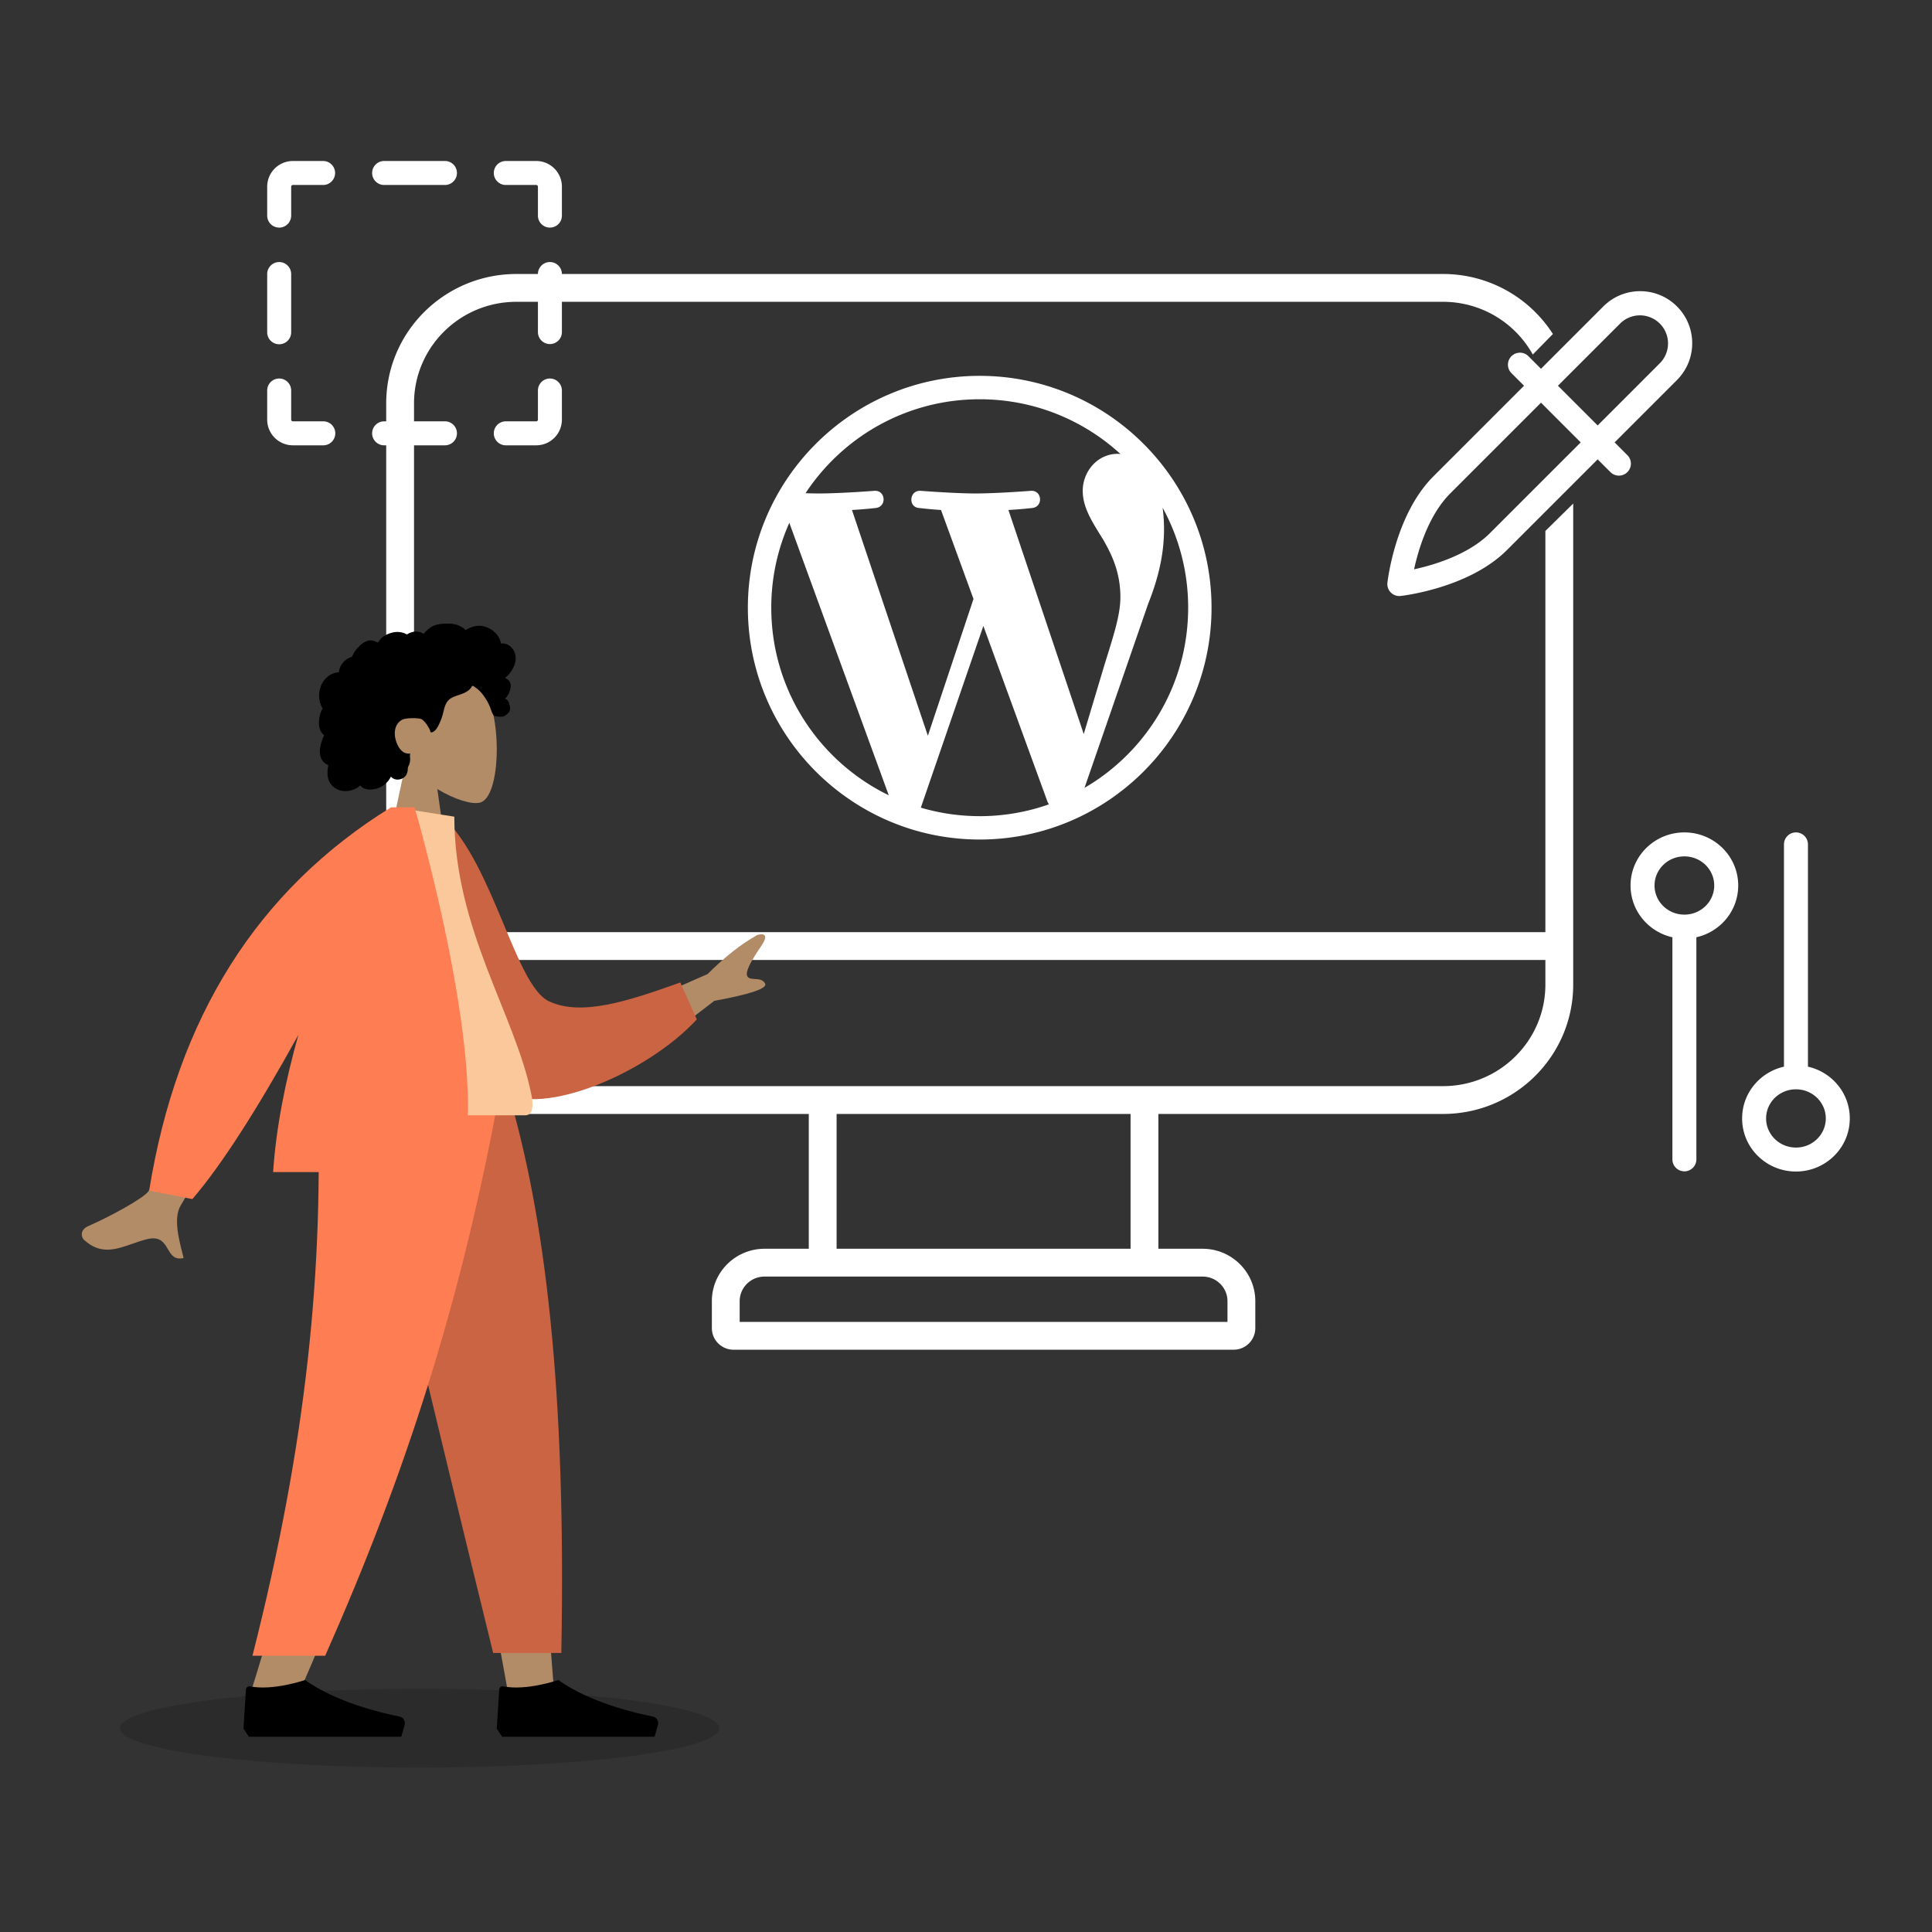 <svg xmlns="http://www.w3.org/2000/svg" width="601" height="601" fill="none"><rect width="100%" height="100%" fill="#333333" stroke="none"/><path fill="#fff" fill-rule="evenodd" d="M91.11 57.543a.533.533 0 0 0-.534.532v9.058a3.73 3.73 0 0 1-7.459 0v-9.057a7.99 7.99 0 0 1 7.992-7.992h9.462a3.73 3.73 0 0 1 0 7.459zm24.654-3.73a3.73 3.73 0 0 1 3.73-3.73h18.922a3.73 3.73 0 1 1 0 7.46h-18.922a3.73 3.73 0 0 1-3.73-3.73m37.846 0a3.73 3.73 0 0 1 3.729-3.73h9.462a7.99 7.99 0 0 1 7.992 7.993v9.057a3.73 3.73 0 0 1-7.459 0v-9.057a.533.533 0 0 0-.533-.533h-9.462a3.73 3.73 0 0 1-3.729-3.73M86.847 81.52a3.73 3.73 0 0 1 3.73 3.73v18.115a3.73 3.73 0 0 1-7.46 0V85.248a3.73 3.73 0 0 1 3.73-3.73m84.216 0a3.73 3.73 0 0 1 3.73 3.73v18.115a3.73 3.73 0 0 1-7.459 0V85.248a3.73 3.73 0 0 1 3.729-3.73m-84.216 36.23a3.73 3.73 0 0 1 3.73 3.73v9.057c0 .295.238.533.532.533h9.462a3.73 3.73 0 0 1 0 7.46h-9.462a7.993 7.993 0 0 1-7.992-7.993v-9.057a3.73 3.73 0 0 1 3.73-3.73m84.216 0a3.73 3.73 0 0 1 3.73 3.73v9.057a7.993 7.993 0 0 1-7.992 7.993h-9.462a3.73 3.73 0 0 1 0-7.46h9.462a.533.533 0 0 0 .533-.533v-9.057a3.73 3.73 0 0 1 3.729-3.73m-55.299 17.05a3.73 3.73 0 0 1 3.73-3.73h18.922a3.73 3.73 0 0 1 0 7.46h-18.922a3.73 3.73 0 0 1-3.73-3.73m408.208 131.603c-5.191 0-9.286 4.117-9.286 9.057s4.095 9.058 9.286 9.058 9.286-4.117 9.286-9.058-4.095-9.057-9.286-9.057m-16.745 9.057c0-9.183 7.56-16.516 16.745-16.516s16.745 7.333 16.745 16.516c0 7.905-5.599 14.438-13.015 16.105v69.144a3.73 3.73 0 0 1-7.459 0v-69.144c-7.417-1.667-13.016-8.2-13.016-16.105m51.453-16.516a3.73 3.73 0 0 1 3.73 3.729v69.144c7.416 1.667 13.016 8.2 13.016 16.104 0 9.184-7.56 16.517-16.746 16.517s-16.745-7.333-16.745-16.517c0-7.904 5.6-14.437 13.016-16.104v-69.144c0-2.06 1.67-3.729 3.729-3.729m0 79.92c-5.191 0-9.286 4.117-9.286 9.057s4.095 9.058 9.286 9.058 9.286-4.117 9.286-9.058-4.095-9.057-9.286-9.057" clip-rule="evenodd"/><path fill="#fff" fill-rule="evenodd" d="M120.139 125.48c0-22.257 18.165-40.247 40.507-40.247h288.233a40.55 40.55 0 0 1 34.196 18.664l-6.261 6.393 12.572 46.354v149.633c0 22.257-18.165 40.247-40.507 40.247h-88.535v41.936h13.763c9.021 0 16.387 7.268 16.387 16.3v8.381c0 3.742-3.046 6.722-6.739 6.722H228.182c-3.693 0-6.739-2.98-6.739-6.722v-8.381c0-9.032 7.366-16.3 16.387-16.3h13.763v-41.936h-90.947c-22.342 0-40.507-17.99-40.507-40.247zm8.654 173.151v7.646c0 17.419 14.232 31.593 31.853 31.593h288.233c17.621 0 31.853-14.174 31.853-31.593v-7.646zm351.939-8.654H128.793V125.48c0-17.418 14.232-31.592 31.853-31.592h288.233a31.88 31.88 0 0 1 27.935 16.402l12.572 46.354-8.654 8.525zm-220.485 56.547v41.936h91.443v-41.936zm-22.417 50.59c-4.3 0-7.733 3.453-7.733 7.646v6.449H381.84v-6.449c0-4.193-3.433-7.646-7.733-7.646z" clip-rule="evenodd"/><path fill="#fff" d="M304.762 116.92c-39.768 0-72.118 32.351-72.118 72.119s32.35 72.118 72.118 72.118c39.769 0 72.119-32.358 72.119-72.118 0-39.761-32.358-72.119-72.119-72.119m-64.837 72.119a64.5 64.5 0 0 1 5.616-26.39l30.931 84.741c-21.628-10.509-36.547-32.686-36.547-58.351m64.837 64.846a64.8 64.8 0 0 1-18.315-2.641l19.453-56.527 19.926 54.604c.129.32.29.618.465.893a64.7 64.7 0 0 1-21.529 3.678zm8.937-95.243c3.9-.206 7.418-.618 7.418-.618 3.495-.412 3.083-5.548-.412-5.342 0 0-10.501.824-17.286.824-6.372 0-17.079-.824-17.079-.824-3.495-.206-3.908 5.136-.412 5.342 0 0 3.304.412 6.799.618l10.105 27.68-14.195 42.554-23.612-70.234a131 131 0 0 0 7.418-.618c3.495-.412 3.075-5.548-.412-5.342 0 0-10.501.824-17.278.824-1.214 0-2.648-.03-4.175-.076 11.6-17.606 31.534-29.229 54.184-29.229 16.881 0 32.252 6.456 43.783 17.026-.283-.015-.55-.053-.84-.053-6.372 0-10.89 5.548-10.89 11.508 0 5.342 3.083 9.868 6.372 15.21 2.465 4.319 5.343 9.867 5.343 17.881 0 5.548-2.137 11.989-4.93 20.964l-6.472 21.605zm47.965-.709a64.55 64.55 0 0 1 7.944 31.106c0 23.925-12.966 44.805-32.243 56.046l19.804-57.259c3.701-9.25 4.93-16.645 4.93-23.223a51 51 0 0 0-.435-6.67"/><path fill="#fff" fill-rule="evenodd" d="M498.763 95.32c6.324-6.324 16.578-6.324 22.902 0s6.324 16.577 0 22.901l-19.397 19.397 3.973 3.973a3.73 3.73 0 0 1 0 5.274 3.73 3.73 0 0 1-5.274 0l-3.973-3.973-28.211 28.211c-6.145 6.145-14.544 9.675-21.106 11.672a79 79 0 0 1-8.424 2.061 65 65 0 0 1-3.258.522l-.198.024-.058.007-.018.002-.006.001h-.002s-.002 0-.414-3.706c-3.707-.412-3.707-.414-3.707-.414l.001-.009.002-.018.007-.057.024-.199q.033-.254.098-.712a63 63 0 0 1 .425-2.546 79 79 0 0 1 2.061-8.424c1.997-6.562 5.526-14.961 11.672-21.106l28.21-28.21-3.973-3.973a3.731 3.731 0 0 1 5.275-5.275l3.973 3.973zm-19.396 29.945-28.211 28.21c-4.871 4.872-7.952 11.897-9.81 18.004a72 72 0 0 0-1.461 5.62 72 72 0 0 0 5.62-1.46c6.108-1.859 13.132-4.939 18.004-9.811l28.21-28.21zm17.627 7.078-12.353-12.352 3.688-3.688 15.709-15.709a8.735 8.735 0 0 1 12.352 12.353zm-61.695 49.343-3.707-.412a3.727 3.727 0 0 0 4.119 4.118z" clip-rule="evenodd"/><ellipse cx="93.24" cy="12.254" fill="#000" opacity=".15" rx="93.24" ry="12.254" style="mix-blend-mode:multiply" transform="matrix(-1 0 0 1 223.777 525.342)"/><path fill="#B28B67" fill-rule="evenodd" d="M136.045 245.459c5.428 3.281 10.762 4.866 13.265 4.219 6.278-1.623 6.856-24.65 1.998-33.728s-29.83-13.035-31.089 4.951c-.437 6.243 2.178 11.814 6.04 16.36l-6.926 32.367h20.119z" clip-rule="evenodd"/><path fill="#000" fill-rule="evenodd" d="M160.221 203.365c-.417-1.468-1.537-2.725-3.048-3.098a4 4 0 0 0-1.121-.112c-.135.005-.173.044-.236-.05-.047-.071-.048-.242-.067-.325a6 6 0 0 0-.228-.757c-.316-.843-.847-1.588-1.487-2.216-1.198-1.175-2.815-1.986-4.496-2.133-.92-.08-1.833.07-2.703.37-.45.155-.887.348-1.312.562-.128.064-.544.38-.672.359-.142-.022-.427-.376-.543-.465-1.426-1.097-3.187-1.528-4.964-1.515-2.005.015-3.936.115-5.608 1.341a11 11 0 0 0-1.501 1.334 7 7 0 0 0-.274.315c-.15.183-.126.243-.336.116-.805-.491-1.737-.72-2.677-.604-.557.069-1.1.236-1.615.457-.176.076-.582.376-.769.379-.186.003-.586-.276-.777-.346a6.36 6.36 0 0 0-3.229-.3 8.3 8.3 0 0 0-3.167 1.248c-.456.298-.854.628-1.173 1.07-.138.191-.263.393-.419.57-.092.104-.273.21-.322.342.029-.079-1.224-.563-1.343-.594a3.3 3.3 0 0 0-1.888.072c-1.16.383-2.158 1.241-2.978 2.121a8.5 8.5 0 0 0-1.102 1.484q-.225.383-.413.785c-.061.13-.101.292-.181.409-.103.151-.173.154-.359.219a5.8 5.8 0 0 0-2.475 1.661 5.7 5.7 0 0 0-1.28 2.723c-.011.059-.017.303-.052.335-.047.044-.238.025-.31.033q-.375.044-.743.131a6 6 0 0 0-1.308.472c-1.621.804-2.78 2.312-3.348 4.008-.595 1.781-.585 3.821.127 5.568q.172.425.412.815c.099.159.131.16.067.327-.072.185-.202.366-.287.547a8 8 0 0 0-.592 1.862c-.2 1.052-.3 2.157-.102 3.217.092.493.252.974.496 1.412a4 4 0 0 0 .705.924c.054.053.125.1.171.159.113.145.136.026.078.239-.081.298-.265.591-.377.881q-.174.448-.317.906a13.4 13.4 0 0 0-.462 1.889c-.197 1.23-.162 2.54.418 3.669.248.483.604.906 1.036 1.236q.318.242.68.414c.123.058.281.084.337.203.061.129-.029.384-.05.528-.178 1.251-.268 2.564.103 3.79a5.24 5.24 0 0 0 2.07 2.786c1.894 1.28 4.448 1.208 6.438.183a6.8 6.8 0 0 0 1.437-.99c1.103 1.488 3.371 1.441 4.983 1.017 2.007-.529 3.618-1.928 4.546-3.767 1.269 1.549 3.933 1.046 4.813-.634.215-.411.343-.864.406-1.323.033-.241.012-.485.037-.724.031-.305.234-.601.351-.896a5 5 0 0 0 .375-1.786c.003-.324-.038-.639-.069-.959-.027-.289.053-.558.098-.843-.515.085-1.142-.054-1.627-.204-.476-.147-.922-.534-1.258-.887-.78-.82-1.257-1.896-1.583-2.966-.715-2.349-.422-5.168 1.935-6.458 1.098-.6 4.387-.598 5.695-.301 1.375.312 2.934 3.354 3.01 3.64.048.177.024.396.186.513.356.26.944-.19 1.207-.412.453-.383.777-.893 1.057-1.41a17.4 17.4 0 0 0 1.45-3.566c.268-.951.44-1.931.79-2.857.349-.921.898-1.745 1.753-2.267.929-.568 1.994-.867 3.015-1.224 1.011-.354 2.005-.786 2.789-1.537.172-.165.34-.34.479-.534.109-.154.217-.447.384-.545.26-.151.638.243.863.385 1.107.705 2.03 1.688 2.775 2.762.741 1.068 1.348 2.096 1.842 3.289.366.884.595 2.017 1.239 2.742.288.323 2.426.519 3.119.237.692-.283 1.468-1.017 1.701-1.476.238-.471.295-.988.193-1.503-.06-.304-.182-.587-.249-.884-.056-.251-.107-.487-.229-.716a1.76 1.76 0 0 0-1.097-.877 5.2 5.2 0 0 0 1.185-1.611c.294-.634.543-1.405.614-2.1.057-.565-.031-1.15-.34-1.636-.323-.509-.896-.841-1.392-1.159a9.1 9.1 0 0 0 1.938-2.117c1.037-1.556 1.678-3.517 1.152-5.372" clip-rule="evenodd"/><path fill="#B28B67" fill-rule="evenodd" d="m112.627 339.387 30.707 106.091 14.443 79.654h14.496l-14.471-185.745z" clip-rule="evenodd"/><path fill="#B28B67" fill-rule="evenodd" d="M98.827 339.387c2.143 55.114 1.298 85.174.818 90.181-.48 5.008-3.202 38.543-21.753 97.245H92.97c24.568-56.314 33.144-89.85 35.962-97.245 2.818-7.394 11.14-37.455 23.29-90.181z" clip-rule="evenodd"/><path fill="#CB6442" fill-rule="evenodd" d="M111.968 339.387q11.98 54.759 41.444 174.819h21.202c1.566-82.153-5.096-136.224-16.632-174.819z" clip-rule="evenodd"/><path fill="#FF7D53" fill-rule="evenodd" d="M98.72 339.387c2.098 55.114-3.34 109.411-20.185 175.677h22.622c24.613-55.474 42.254-109.503 54.311-175.677z" clip-rule="evenodd"/><path fill="#000" fill-rule="evenodd" d="m75.743 537.739.755-12.197c.04-.64.663-1.079 1.293-.953 7.248 1.443 17.086-1.978 17.086-1.978 9.865 7.006 23.992 10.304 29.396 11.366 1.18.232 1.928 1.422 1.601 2.579l-1.048 3.705H77.407zm78.798 0 .754-12.197c.04-.64.664-1.079 1.293-.953 7.248 1.443 17.087-1.978 17.087-1.978 9.865 7.006 23.992 10.304 29.396 11.366 1.179.232 1.928 1.422 1.601 2.579l-1.048 3.705h-47.419z" clip-rule="evenodd"/><path fill="#B28B67" fill-rule="evenodd" d="m220.123 302.998-30.375 13.375 9.699 12.457 22.749-17.487q17.043-3.139 15.809-5.393c-.695-1.267-1.986-1.339-3.176-1.404-.927-.052-1.792-.099-2.265-.706-1.079-1.387 1.584-5.669 4.285-9.624s.17-3.812-1.312-3.339q-7.433 4.147-15.414 12.121M84.126 323.474l-17.178-3.418q-17.475 46.18-20.836 50.612c-1.643 2.167-11.778 7.749-18.637 10.729-2.753 1.197-2.162 3.53-1.355 4.276 5.094 4.707 9.83 3.057 14.984 1.261 1.492-.52 3.02-1.052 4.601-1.446 4.093-1.019 5.34 1.092 6.516 3.086 1.043 1.766 2.031 3.441 4.895 2.772-.13-.563-.29-1.194-.463-1.876-1.116-4.404-2.763-10.9-.32-14.673q1.88-2.906 27.793-51.323" clip-rule="evenodd"/><path fill="#CB6442" fill-rule="evenodd" d="m130.813 255.619 7.249-1.247c15.788 15.356 22.231 52.247 32.753 57.13 9.948 4.617 24.05.149 40.812-5.883l5.133 11.499c-15.23 16.521-47.676 30.478-60.828 22.51-21.027-12.739-25.881-58.239-25.119-84.009" clip-rule="evenodd"/><path fill="#FAC89A" fill-rule="evenodd" d="M99.215 346.951h64.137c2.931 0 2.379-4.243 1.955-6.384-4.889-24.71-23.976-51.347-23.976-86.521l-18.501-2.909c-15.302 24.675-20.593 55.055-23.615 95.814" clip-rule="evenodd"/><path fill="#FF7D53" fill-rule="evenodd" d="M121.848 251.137h-.211q-62.244 38.457-75.234 119.229l13.444 2.64q13.359-15.603 32.97-51.073c-4.01 14.245-6.94 28.854-7.853 42.668h57.734c11.177-28.319-13.736-113.464-13.736-113.464z" clip-rule="evenodd"/></svg>